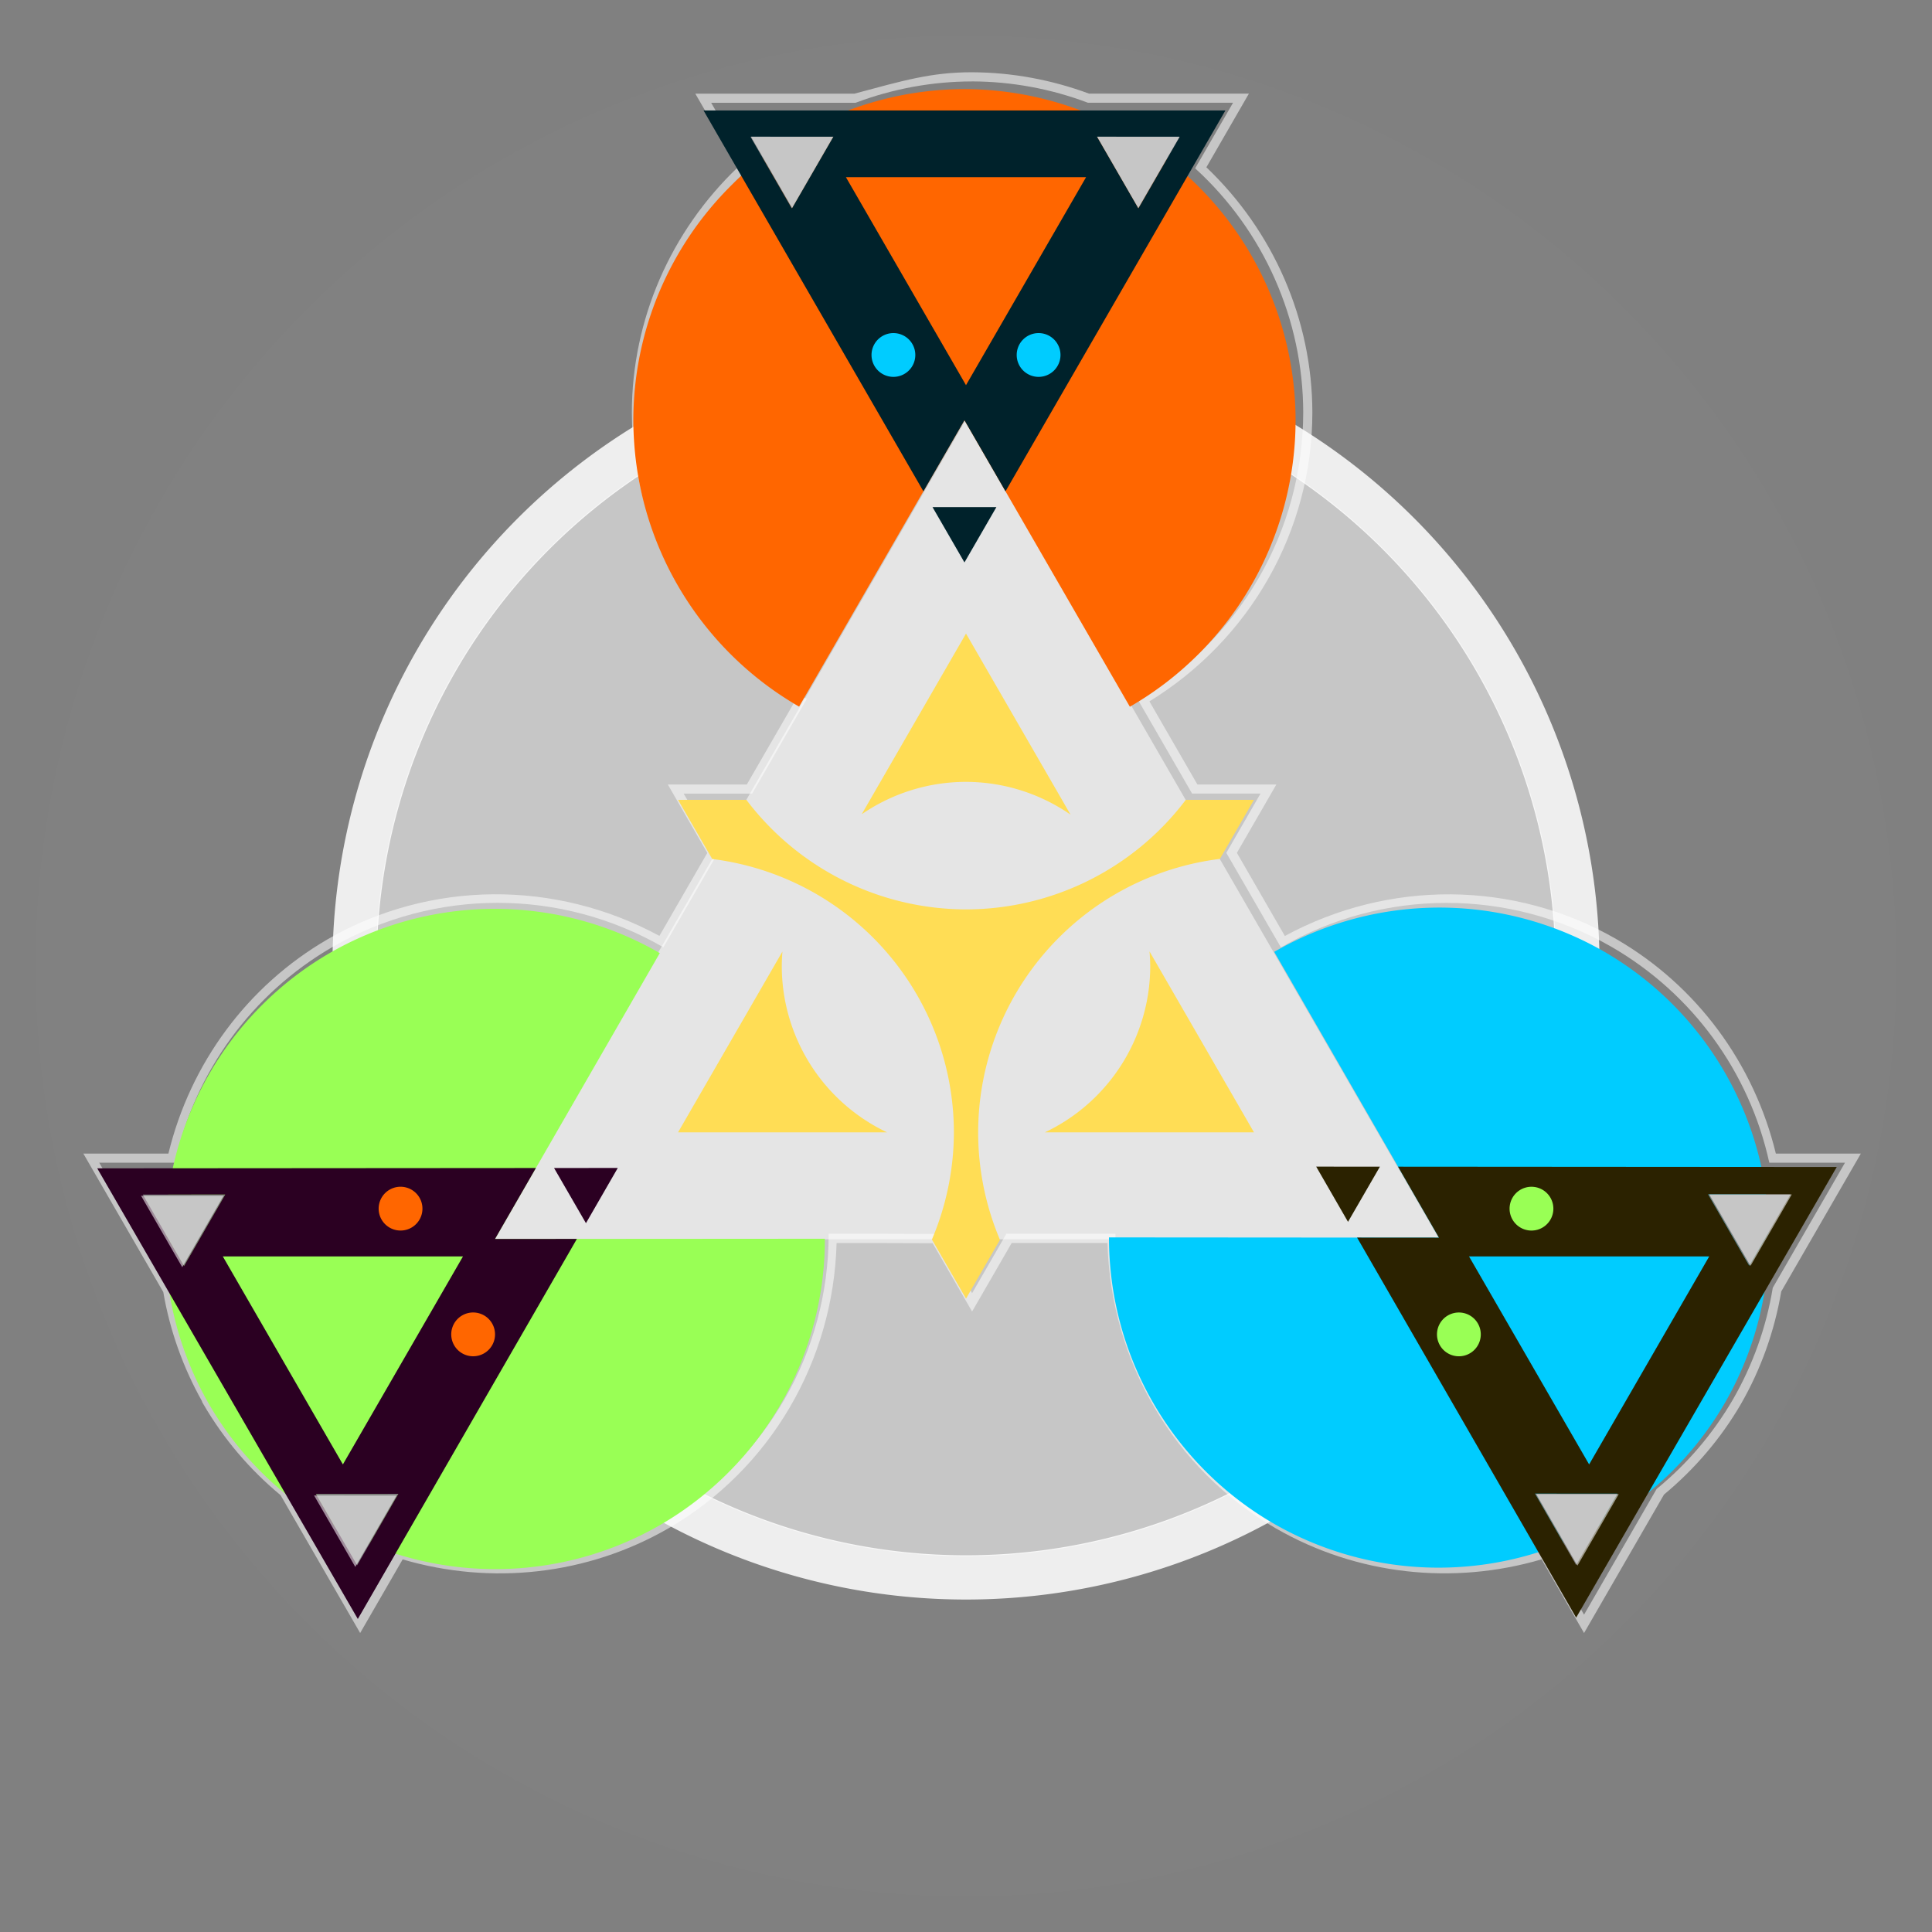 <?xml version="1.0" encoding="UTF-8" standalone="no"?>
<!-- Created with Inkscape (http://www.inkscape.org/) -->

<svg
   xmlns:dc="http://purl.org/dc/elements/1.1/"
   xmlns:cc="http://creativecommons.org/ns#"
   xmlns:rdf="http://www.w3.org/1999/02/22-rdf-syntax-ns#"
   xmlns:svg="http://www.w3.org/2000/svg"
   xmlns="http://www.w3.org/2000/svg"
   xmlns:sodipodi="http://sodipodi.sourceforge.net/DTD/sodipodi-0.dtd"
   xmlns:inkscape="http://www.inkscape.org/namespaces/inkscape"
   width="600"
   height="600"
   viewBox="0 0 158.75 158.75"
   version="1.1"
   id="svg2930"
   inkscape:version="0.92.5 (2060ec1f9f, 2020-04-08)"
   sodipodi:docname="logo_readle_1.0_flipped.svg">
  <rect x="0" y="0" width="158.75" height="158.75" fill="#808080" stroke="none"/>
  <title
     id="title844">Logo Readle Flipped</title>
  <defs
     id="defs2924" />
  <sodipodi:namedview
     id="base"
     pagecolor="#282828"
     bordercolor="#666666"
     borderopacity="1.0"
     inkscape:pageopacity="0"
     inkscape:pageshadow="2"
     inkscape:zoom="0.35"
     inkscape:cx="400"
     inkscape:cy="560"
     inkscape:document-units="mm"
     inkscape:current-layer="layer1"
     showgrid="false"
     inkscape:showpageshadow="false" />
  <g
     inkscape:label="Calque 1"
     inkscape:groupmode="layer"
     id="layer1"
     transform="translate(0,-138.25)">
    <g
       style="display:inline;enable-background:new"
       id="g2875"
       transform="matrix(-1,0,0,1,159.712,128.5)">
      <circle
         style="opacity:1;fill:#ffffff;fill-opacity:0.012;stroke:none;stroke-width:1.208;stroke-linecap:butt;stroke-miterlimit:4;stroke-dasharray:none;stroke-dashoffset:0;stroke-opacity:1;paint-order:normal"
         id="circle2882"
         cx="80.337"
         cy="89.125"
         r="76.452" />
      <path
         style="opacity:1;fill:#ffffff;fill-opacity:0.863;stroke:none;stroke-width:0.823;stroke-linecap:butt;stroke-miterlimit:4;stroke-dasharray:none;stroke-dashoffset:0;stroke-opacity:1;paint-order:normal"
         d="M 80.337,37.068 A 52.057,52.057 0 0 0 28.279,89.125 52.057,52.057 0 0 0 80.337,141.182 52.057,52.057 0 0 0 132.394,89.125 52.057,52.057 0 0 0 80.337,37.068 Z m 0,3.635 A 48.422,48.422 0 0 1 128.759,89.125 48.422,48.422 0 0 1 80.337,137.547 48.422,48.422 0 0 1 31.914,89.125 48.422,48.422 0 0 1 80.337,40.702 Z"
         id="circle2843"
         inkscape:connector-curvature="0" />
      <circle
         r="48.5"
         cy="89.125"
         cx="80.337"
         id="path2801"
         style="opacity:1;fill:#ffffff;fill-opacity:0.549;stroke:none;stroke-width:0.767;stroke-linecap:butt;stroke-miterlimit:4;stroke-dasharray:none;stroke-dashoffset:0;stroke-opacity:1;paint-order:normal" />
      <g
         transform="translate(399.098,399.886)"
         id="g2701">
        <path
           inkscape:connector-curvature="0"
           style="color:#000000;font-style:normal;font-variant:normal;font-weight:normal;font-stretch:normal;font-size:medium;line-height:normal;font-family:sans-serif;font-variant-ligatures:normal;font-variant-position:normal;font-variant-caps:normal;font-variant-numeric:normal;font-variant-alternates:normal;font-feature-settings:normal;text-indent:0;text-align:start;text-decoration:none;text-decoration-line:none;text-decoration-style:solid;text-decoration-color:#000000;letter-spacing:normal;word-spacing:normal;text-transform:none;writing-mode:lr-tb;direction:ltr;text-orientation:mixed;dominant-baseline:auto;baseline-shift:baseline;text-anchor:start;white-space:normal;shape-padding:0;clip-rule:nonzero;display:inline;overflow:visible;visibility:visible;opacity:1;isolation:auto;mix-blend-mode:normal;color-interpolation:sRGB;color-interpolation-filters:linearRGB;solid-color:#000000;solid-opacity:1;vector-effect:none;fill:#ffffff;fill-opacity:0.549;fill-rule:nonzero;stroke:none;stroke-width:5.669;stroke-linecap:butt;stroke-linejoin:miter;stroke-miterlimit:4;stroke-dasharray:none;stroke-dashoffset:0;stroke-opacity:1;paint-order:normal;color-rendering:auto;image-rendering:auto;shape-rendering:auto;text-rendering:auto;enable-background:accumulate"
           d="m -1204.775,-1449.802 c -12.377,0.043 -24.634,2.326 -36.238,6.621 h -49.576 l 13.184,22.84 c -20.81,19.843 -32.818,47.218 -32.865,76.041 v 0.01 0.01 c 0.038,36.7 19.369,70.415 50.529,89.541 l -14.881,25.771 h -24.486 l 12.246,21.201 -14.873,25.777 c -32.134,-17.425 -70.998,-17.326 -102.801,0.975 l -0.01,0.01 c -24.945,14.449 -42.654,38.543 -49.438,66.49 h -26.352 l 24.678,42.748 c 2.095,12.269 6.286,24.088 12.496,34.879 v 0.01 l 0.01,0.01 c 6.229,10.702 14.332,20.176 23.859,28.08 l 24.779,42.926 13.178,-22.84 c 27.592,8.103 57.314,4.814 82.301,-9.559 h 0.01 c 31.764,-18.383 51.293,-51.99 52.277,-88.539 h 29.713 l 12.27,21.252 12.23,-21.186 c 9.768,-0.061 19.853,-0.049 29.787,-0.059 0.979,36.539 20.492,70.141 52.24,88.531 h 0.01 c 24.985,14.377 54.707,17.672 82.301,9.574 l 13.178,22.824 24.67,-42.732 c 9.584,-7.952 17.725,-17.502 23.969,-28.281 l 0.008,-0.016 0.375,-0.641 v -0.178 c 5.909,-10.525 9.987,-21.97 12.02,-33.869 l 24.779,-42.932 h -26.367 c -6.78,-27.945 -24.484,-52.038 -49.422,-66.49 l -0.01,-0.01 c -31.802,-18.316 -70.671,-18.426 -102.814,-1.004 l -14.854,-25.734 12.24,-21.207 h -24.486 l -14.904,-25.809 c 31.157,-19.117 50.5,-52.82 50.553,-89.512 v -0.01 c -0.042,-28.825 -12.048,-56.209 -32.857,-76.057 l 13.176,-22.824 h -49.332 c -14.868,-3.978 -23.818,-6.674 -36.498,-6.635 z m 0.01,2.837 v 0 c 12.341,0.017 24.578,2.26 36.123,6.619 h 44.789 l -11.738,20.33 c 21.3,19.42 33.456,46.899 33.498,75.723 -0.053,36.654 -19.642,70.5 -51.398,88.805 l 16.943,29.352 h 21.217 l -10.607,18.373 16.904,29.279 c 31.74,-18.348 70.856,-18.379 102.625,-0.082 24.936,14.451 42.65,38.718 48.814,66.871 h 23.49 l -22.5,38.973 c -1.986,12.108 -6.126,23.761 -12.225,34.408 v 0 c -6.186,10.68 -14.246,20.157 -23.795,27.977 l -22.393,38.785 -11.738,-20.33 c -27.468,8.736 -57.343,5.524 -82.326,-8.852 -31.718,-18.373 -51.236,-52.261 -51.209,-88.916 -11.246,0.017 -22.797,-0.017 -33.877,0.062 l -10.598,18.352 -10.541,-18.26 0.057,-0.156 h -33.953 c 0.02,36.663 -19.512,70.554 -51.244,88.918 -24.983,14.37 -54.856,17.578 -82.32,8.84 l -11.744,20.342 -22.5,-38.973 c -9.493,-7.773 -17.515,-17.185 -23.688,-27.789 -6.156,-10.697 -10.333,-22.415 -12.33,-34.594 l -22.395,-38.789 h 23.475 c 6.168,-28.156 23.888,-52.423 48.83,-66.871 31.77,-18.282 70.877,-18.239 102.607,0.111 l 16.936,-29.332 -0.029,-0.01 -10.592,-18.344 h 21.18 l 0.022,0.027 16.943,-29.348 c -31.76,-18.314 -51.345,-52.174 -51.383,-88.836 0.047,-28.821 12.206,-56.295 33.506,-75.711 l -11.744,-20.342 h 45 c 11.478,-4.334 23.641,-6.576 35.91,-6.619 z"
           transform="scale(0.265)"
           id="path2506"
           sodipodi:nodetypes="cccccccccccccccccccccccccccccccccccccccccccccccccccccccccccccccccccccccccccccccccccccccccccccccccccccccc" />
        <g
           transform="translate(-754.026,-100.418)"
           id="g2612">
          <g
             id="g2568">
            <path
               sodipodi:type="star"
               style="opacity:1;fill:#ffffff;fill-opacity:0.549;stroke:none;stroke-width:0.367;stroke-linecap:butt;stroke-miterlimit:4;stroke-dasharray:none;stroke-dashoffset:0;stroke-opacity:1;paint-order:normal"
               id="path2562"
               sodipodi:sides="3"
               sodipodi:cx="435.26422"
               sodipodi:cy="-210.34248"
               sodipodi:r1="44.916122"
               sodipodi:r2="22.458061"
               sodipodi:arg1="0.52359878"
               sodipodi:arg2="1.5707963"
               inkscape:flatsided="false"
               inkscape:rounded="0"
               inkscape:randomized="0"
               d="m 474.163,-187.884 -38.898,0 -38.898,0 19.449,-33.687 19.449,-33.687 19.449,33.687 z"
               inkscape:transform-center-x="5.4273074e-06"
               inkscape:transform-center-y="-11.229017" />
            <path
               inkscape:transform-center-x="0.00011658387"
               inkscape:transform-center-y="6.8314288"
               inkscape:connector-curvature="0"
               id="path2564"
               d="m 411.601,-223.997 2.802,4.854 a 22.665,22.665 0 0 1 19.863,22.47 22.665,22.665 0 0 1 -1.792,8.83 l 2.789,4.831 2.803,-4.856 a 22.665,22.665 0 0 1 -1.806,-8.806 22.665,22.665 0 0 1 19.858,-22.461 l 2.807,-4.862 h -5.613 a 22.665,22.665 0 0 1 -18.049,9.003 22.665,22.665 0 0 1 -18.059,-9.003 z"
               style="opacity:1;fill:#ffdd55;fill-opacity:1;stroke:none;stroke-width:0.237;stroke-linecap:butt;stroke-miterlimit:4;stroke-dasharray:none;stroke-dashoffset:0;stroke-opacity:1;paint-order:normal" />
            <path
               id="path2566"
               d="m 435.264,-237.658 -8.59,14.879 a 15.138,15.138 0 0 1 8.59,-2.694 15.138,15.138 0 0 1 8.572,2.663 z m -15.078,26.116 -8.585,14.868 h 17.184 a 15.138,15.138 0 0 1 -8.659,-13.661 15.138,15.138 0 0 1 0.06,-1.207 z m 30.163,0.012 a 15.138,15.138 0 0 1 0.053,1.195 15.138,15.138 0 0 1 -8.652,13.661 h 17.176 z"
               style="opacity:1;fill:#ffdd55;fill-opacity:1;stroke:none;stroke-width:0.155;stroke-linecap:butt;stroke-miterlimit:4;stroke-dasharray:none;stroke-dashoffset:0;stroke-opacity:1;paint-order:normal"
               inkscape:connector-curvature="0" />
          </g>
          <g
             style="stroke:none"
             transform="translate(-596.939,-501.293)"
             id="g2582">
            <path
               id="path2570"
               transform="matrix(0.265,0,0,0.265,951.867,201.826)"
               d="m 303.635,64.416 a 102.672,102.672 0 0 0 -52.854,14.795 h 11.723 l -6.406,11.094 -6.404,11.092 -6.404,-11.092 -2.469,-4.275 a 102.672,102.672 0 0 0 -39.857,81.059 102.672,102.672 0 0 0 51.383,88.836 l 51.289,-88.836 51.273,88.805 a 102.672,102.672 0 0 0 51.398,-88.805 102.672,102.672 0 0 0 -40.105,-81.324 l -2.621,4.541 -6.404,11.092 -6.404,-11.092 -6.404,-11.094 h 12.158 A 102.672,102.672 0 0 0 303.635,64.416 Z"
               style="opacity:1;fill:#ff6600;fill-opacity:1;stroke:none;stroke-width:1;stroke-linecap:butt;stroke-miterlimit:4;stroke-dasharray:none;stroke-opacity:1;paint-order:normal"
               inkscape:connector-curvature="0" />
            <path
               id="path2572"
               transform="matrix(0.265,0,0,0.265,951.867,201.826)"
               d="m 222.725,71.035 40.455,70.072 27.729,48.025 4.953,-8.578 7.773,-13.467 7.775,13.467 4.953,8.58 27.729,-48.027 40.455,-70.072 h -80.912 z m 14.16,8.176 h 12.809 12.811 l -6.406,11.094 -6.404,11.092 -6.404,-11.092 z m 107.482,0 h 12.809 12.809 l -6.404,11.094 -6.404,11.092 -6.404,-11.092 z m -50.637,114.811 9.906,17.158 9.906,-17.158 h -9.908 z"
               style="opacity:1;fill:#00222b;fill-opacity:1;stroke:none;stroke-width:20.865;stroke-linecap:butt;stroke-miterlimit:4;stroke-dasharray:none;stroke-opacity:1;paint-order:normal"
               inkscape:connector-curvature="0" />
            <path
               inkscape:transform-center-y="2.8485544"
               inkscape:transform-center-x="2.1459832e-05"
               d="m 1022.336,226.132 9.868,0 9.868,0 -4.934,8.546 -4.934,8.546 -4.934,-8.546 z"
               inkscape:randomized="0"
               inkscape:rounded="0"
               inkscape:flatsided="false"
               sodipodi:arg2="-1.5707963"
               sodipodi:arg1="-2.6179939"
               sodipodi:r2="5.6971269"
               sodipodi:r1="11.394253"
               sodipodi:cy="231.82961"
               sodipodi:cx="1032.2034"
               sodipodi:sides="3"
               id="path2574"
               style="opacity:1;fill:#ff6600;fill-opacity:1;stroke:none;stroke-width:2.545;stroke-linecap:butt;stroke-miterlimit:4;stroke-dasharray:none;stroke-opacity:1;paint-order:normal"
               sodipodi:type="star" />
            <path
               style="opacity:1;fill:#00ccff;fill-opacity:1;stroke:none;stroke-width:1.893;stroke-linecap:butt;stroke-miterlimit:4;stroke-dasharray:none;stroke-opacity:1;paint-order:normal"
               d="m 1026.239,238.944 a 1.799,1.799 0 0 0 -1.799,1.799 1.799,1.799 0 0 0 1.799,1.799 1.799,1.799 0 0 0 1.799,-1.799 1.799,1.799 0 0 0 -1.799,-1.799 z m 11.929,0 a 1.799,1.799 0 0 0 -1.799,1.799 1.799,1.799 0 0 0 1.799,1.799 1.799,1.799 0 0 0 1.799,-1.799 1.799,1.799 0 0 0 -1.799,-1.799 z"
               id="path2576"
               inkscape:connector-curvature="0" />
            <path
               transform="matrix(0.412,0.713,0.713,-0.412,1208.358,49.523)"
               inkscape:transform-center-y="0.97830772"
               d="m 64.513,-308.944 4.114,0 4.114,0 -2.057,3.563 -2.057,3.563 -2.057,-3.563 z"
               inkscape:randomized="0"
               inkscape:rounded="0"
               inkscape:flatsided="false"
               sodipodi:arg2="-1.5707963"
               sodipodi:arg1="-2.6179939"
               sodipodi:r2="2.3753746"
               sodipodi:r1="4.7507491"
               sodipodi:cy="-306.56833"
               sodipodi:cx="68.627502"
               sodipodi:sides="3"
               id="path2578"
               style="opacity:1;fill:#ffffff;fill-opacity:0.549;stroke:none;stroke-width:1.061;stroke-linecap:butt;stroke-miterlimit:4;stroke-dasharray:none;stroke-opacity:1;paint-order:normal"
               sodipodi:type="star"
               inkscape:transform-center-x="-2.2707105e-05" />
            <path
               inkscape:transform-center-x="-2.2707105e-05"
               sodipodi:type="star"
               style="opacity:1;fill:#ffffff;fill-opacity:0.549;stroke:none;stroke-width:1.061;stroke-linecap:butt;stroke-miterlimit:4;stroke-dasharray:none;stroke-opacity:1;paint-order:normal"
               id="path2580"
               sodipodi:sides="3"
               sodipodi:cx="68.627502"
               sodipodi:cy="-306.56833"
               sodipodi:r1="4.7507491"
               sodipodi:r2="2.3753746"
               sodipodi:arg1="-2.6179939"
               sodipodi:arg2="-1.5707963"
               inkscape:flatsided="false"
               inkscape:rounded="0"
               inkscape:randomized="0"
               d="m 64.513,-308.944 4.114,0 4.114,0 -2.057,3.563 -2.057,3.563 -2.057,-3.563 z"
               inkscape:transform-center-y="0.97830772"
               transform="matrix(0.412,0.713,0.713,-0.412,1236.796,49.523)" />
          </g>
          <g
             style="stroke:none"
             id="g2596"
             transform="rotate(120,878.445,-132.018)">
            <path
               id="path2584"
               transform="matrix(-0.132,-0.229,0.229,-0.132,995.187,405.087)"
               d="m 453.062,319.139 a 102.672,102.672 0 0 0 -53.699,13.756 l 51.289,88.836 -102.543,0.002 a 102.672,102.672 0 0 0 51.207,88.914 102.672,102.672 0 0 0 90.482,5.93 l -2.621,-4.539 -6.404,-11.094 h 12.809 12.809 l -6.08,10.531 a 102.672,102.672 0 0 0 39.26,-38.408 102.672,102.672 0 0 0 13.613,-53.172 l -5.861,10.154 -6.404,-11.094 -6.404,-11.092 h 12.809 4.938 A 102.672,102.672 0 0 0 501.988,332.814 102.672,102.672 0 0 0 453.062,319.139 Z"
               style="opacity:1;fill:#99ff55;fill-opacity:1;stroke:none;stroke-width:1;stroke-linecap:butt;stroke-miterlimit:4;stroke-dasharray:none;stroke-opacity:1;paint-order:normal"
               inkscape:connector-curvature="0" />
            <path
               id="path2586"
               transform="matrix(-0.132,-0.229,0.229,-0.132,995.187,405.087)"
               d="m 412.471,399.686 9.906,17.158 4.951,-8.578 4.953,-8.58 z m 25.455,0 4.953,8.58 7.775,13.467 h -15.551 -9.904 l 27.727,48.025 40.457,70.072 40.455,-70.072 40.457,-70.072 h -80.912 z m 96.588,8.178 h 12.809 12.809 l -6.404,11.092 -6.404,11.094 -6.404,-11.094 z m -53.74,93.08 h 12.809 12.809 l -6.404,11.094 -6.404,11.092 -6.404,-11.092 z"
               style="opacity:1;fill:#2b0022;fill-opacity:1;stroke:none;stroke-width:20.865;stroke-linecap:butt;stroke-miterlimit:4;stroke-dasharray:none;stroke-opacity:1;paint-order:normal"
               inkscape:connector-curvature="0" />
            <path
               sodipodi:type="star"
               style="opacity:1;fill:#99ff55;fill-opacity:1;stroke:none;stroke-width:2.545;stroke-linecap:butt;stroke-miterlimit:4;stroke-dasharray:none;stroke-opacity:1;paint-order:normal"
               id="path2588"
               sodipodi:sides="3"
               sodipodi:cx="1032.2034"
               sodipodi:cy="231.82961"
               sodipodi:r1="11.394253"
               sodipodi:r2="5.6971269"
               sodipodi:arg1="-2.6179939"
               sodipodi:arg2="-1.5707963"
               inkscape:flatsided="false"
               inkscape:rounded="0"
               inkscape:randomized="0"
               d="m 1022.336,226.132 9.868,0 9.868,0 -4.934,8.546 -4.934,8.546 -4.934,-8.546 z"
               inkscape:transform-center-x="2.1459832e-05"
               inkscape:transform-center-y="2.8485544" />
            <path
               inkscape:connector-curvature="0"
               id="path2590"
               d="m 1026.239,238.944 a 1.799,1.799 0 0 0 -1.799,1.799 1.799,1.799 0 0 0 1.799,1.799 1.799,1.799 0 0 0 1.799,-1.799 1.799,1.799 0 0 0 -1.799,-1.799 z m 11.929,0 a 1.799,1.799 0 0 0 -1.799,1.799 1.799,1.799 0 0 0 1.799,1.799 1.799,1.799 0 0 0 1.799,-1.799 1.799,1.799 0 0 0 -1.799,-1.799 z"
               style="opacity:1;fill:#ff6600;fill-opacity:1;stroke:none;stroke-width:1.893;stroke-linecap:butt;stroke-miterlimit:4;stroke-dasharray:none;stroke-opacity:1;paint-order:normal" />
            <path
               inkscape:transform-center-x="-2.2707105e-05"
               sodipodi:type="star"
               style="opacity:1;fill:#ffffff;fill-opacity:0.549;stroke:none;stroke-width:1.061;stroke-linecap:butt;stroke-miterlimit:4;stroke-dasharray:none;stroke-opacity:1;paint-order:normal"
               id="path2592"
               sodipodi:sides="3"
               sodipodi:cx="68.627502"
               sodipodi:cy="-306.56833"
               sodipodi:r1="4.7507491"
               sodipodi:r2="2.3753746"
               sodipodi:arg1="-2.6179939"
               sodipodi:arg2="-1.5707963"
               inkscape:flatsided="false"
               inkscape:rounded="0"
               inkscape:randomized="0"
               d="m 64.513,-308.944 4.114,0 4.114,0 -2.057,3.563 -2.057,3.563 -2.057,-3.563 z"
               inkscape:transform-center-y="0.97830772"
               transform="matrix(0.412,0.713,0.713,-0.412,1208.358,49.523)" />
            <path
               transform="matrix(0.412,0.713,0.713,-0.412,1236.796,49.523)"
               inkscape:transform-center-y="0.97830772"
               d="m 64.513,-308.944 4.114,0 4.114,0 -2.057,3.563 -2.057,3.563 -2.057,-3.563 z"
               inkscape:randomized="0"
               inkscape:rounded="0"
               inkscape:flatsided="false"
               sodipodi:arg2="-1.5707963"
               sodipodi:arg1="-2.6179939"
               sodipodi:r2="2.3753746"
               sodipodi:r1="4.7507491"
               sodipodi:cy="-306.56833"
               sodipodi:cx="68.627502"
               sodipodi:sides="3"
               id="path2594"
               style="opacity:1;fill:#ffffff;fill-opacity:0.549;stroke:none;stroke-width:1.061;stroke-linecap:butt;stroke-miterlimit:4;stroke-dasharray:none;stroke-opacity:1;paint-order:normal"
               sodipodi:type="star"
               inkscape:transform-center-x="-2.2707105e-05" />
          </g>
          <g
             style="stroke:none"
             transform="rotate(-120,589.023,212.626)"
             id="g2610">
            <path
               id="path2598"
               transform="matrix(-0.132,0.229,-0.229,-0.132,1149.556,265.939)"
               d="m 158.984,319.164 a 102.672,102.672 0 0 0 -53.703,13.65 102.672,102.672 0 0 0 -50.375,75.395 h 5.242 12.809 l -6.404,11.094 -6.404,11.092 -6.08,-10.529 a 102.672,102.672 0 0 0 13.633,53.201 102.672,102.672 0 0 0 39.242,38.379 l -5.863,-10.154 h 12.809 12.809 l -6.404,11.092 -2.469,4.275 a 102.672,102.672 0 0 0 90.129,-6.01 102.672,102.672 0 0 0 51.242,-88.918 H 156.617 l 51.27,-88.807 a 102.672,102.672 0 0 0 -48.902,-13.76 z"
               style="opacity:1;fill:#00ccff;fill-opacity:1;stroke:none;stroke-width:1;stroke-linecap:butt;stroke-miterlimit:4;stroke-dasharray:none;stroke-opacity:1;paint-order:normal"
               inkscape:connector-curvature="0" />
            <path
               id="path2600"
               transform="matrix(-0.132,0.229,-0.229,-0.132,1149.556,265.939)"
               d="m 32.977,399.686 40.457,70.072 40.455,70.072 40.457,-70.072 27.727,-48.025 h -9.904 -15.551 l 7.775,-13.467 4.953,-8.58 h -55.457 z m 142.014,0 4.953,8.58 4.951,8.578 9.906,-17.158 z m -127.65,8.523 h 12.809 12.809 l -6.404,11.094 -6.404,11.092 -6.404,-11.092 z m 53.74,93.082 h 12.809 12.809 l -6.404,11.092 -6.404,11.094 -6.404,-11.094 z"
               style="opacity:1;fill:#2b2200;fill-opacity:1;stroke:none;stroke-width:20.865;stroke-linecap:butt;stroke-miterlimit:4;stroke-dasharray:none;stroke-opacity:1;paint-order:normal"
               inkscape:connector-curvature="0" />
            <path
               inkscape:transform-center-y="2.8485544"
               inkscape:transform-center-x="2.1459832e-05"
               d="m 1022.336,226.132 9.868,0 9.868,0 -4.934,8.546 -4.934,8.546 -4.934,-8.546 z"
               inkscape:randomized="0"
               inkscape:rounded="0"
               inkscape:flatsided="false"
               sodipodi:arg2="-1.5707963"
               sodipodi:arg1="-2.6179939"
               sodipodi:r2="5.6971269"
               sodipodi:r1="11.394253"
               sodipodi:cy="231.82961"
               sodipodi:cx="1032.2034"
               sodipodi:sides="3"
               id="path2602"
               style="opacity:1;fill:#00ccff;fill-opacity:1;stroke:none;stroke-width:2.545;stroke-linecap:butt;stroke-miterlimit:4;stroke-dasharray:none;stroke-opacity:1;paint-order:normal"
               sodipodi:type="star" />
            <path
               style="opacity:1;fill:#99ff55;fill-opacity:1;stroke:none;stroke-width:1.893;stroke-linecap:butt;stroke-miterlimit:4;stroke-dasharray:none;stroke-opacity:1;paint-order:normal"
               d="m 1026.239,238.944 a 1.799,1.799 0 0 0 -1.799,1.799 1.799,1.799 0 0 0 1.799,1.799 1.799,1.799 0 0 0 1.799,-1.799 1.799,1.799 0 0 0 -1.799,-1.799 z m 11.929,0 a 1.799,1.799 0 0 0 -1.799,1.799 1.799,1.799 0 0 0 1.799,1.799 1.799,1.799 0 0 0 1.799,-1.799 1.799,1.799 0 0 0 -1.799,-1.799 z"
               id="path2604"
               inkscape:connector-curvature="0" />
            <path
               transform="matrix(0.412,0.713,0.713,-0.412,1208.358,49.523)"
               inkscape:transform-center-y="0.97830772"
               d="m 64.513,-308.944 4.114,0 4.114,0 -2.057,3.563 -2.057,3.563 -2.057,-3.563 z"
               inkscape:randomized="0"
               inkscape:rounded="0"
               inkscape:flatsided="false"
               sodipodi:arg2="-1.5707963"
               sodipodi:arg1="-2.6179939"
               sodipodi:r2="2.3753746"
               sodipodi:r1="4.7507491"
               sodipodi:cy="-306.56833"
               sodipodi:cx="68.627502"
               sodipodi:sides="3"
               id="path2606"
               style="opacity:1;fill:#ffffff;fill-opacity:0.549;stroke:none;stroke-width:1.061;stroke-linecap:butt;stroke-miterlimit:4;stroke-dasharray:none;stroke-opacity:1;paint-order:normal"
               sodipodi:type="star"
               inkscape:transform-center-x="-2.2707105e-05" />
            <path
               inkscape:transform-center-x="-2.2707105e-05"
               sodipodi:type="star"
               style="opacity:1;fill:#ffffff;fill-opacity:0.549;stroke:none;stroke-width:1.061;stroke-linecap:butt;stroke-miterlimit:4;stroke-dasharray:none;stroke-opacity:1;paint-order:normal"
               id="path2608"
               sodipodi:sides="3"
               sodipodi:cx="68.627502"
               sodipodi:cy="-306.56833"
               sodipodi:r1="4.7507491"
               sodipodi:r2="2.3753746"
               sodipodi:arg1="-2.6179939"
               sodipodi:arg2="-1.5707963"
               inkscape:flatsided="false"
               inkscape:rounded="0"
               inkscape:randomized="0"
               d="m 64.513,-308.944 4.114,0 4.114,0 -2.057,3.563 -2.057,3.563 -2.057,-3.563 z"
               inkscape:transform-center-y="0.97830772"
               transform="matrix(0.412,0.713,0.713,-0.412,1236.796,49.523)" />
          </g>
        </g>
      </g>
    </g>
  </g>
</svg>
